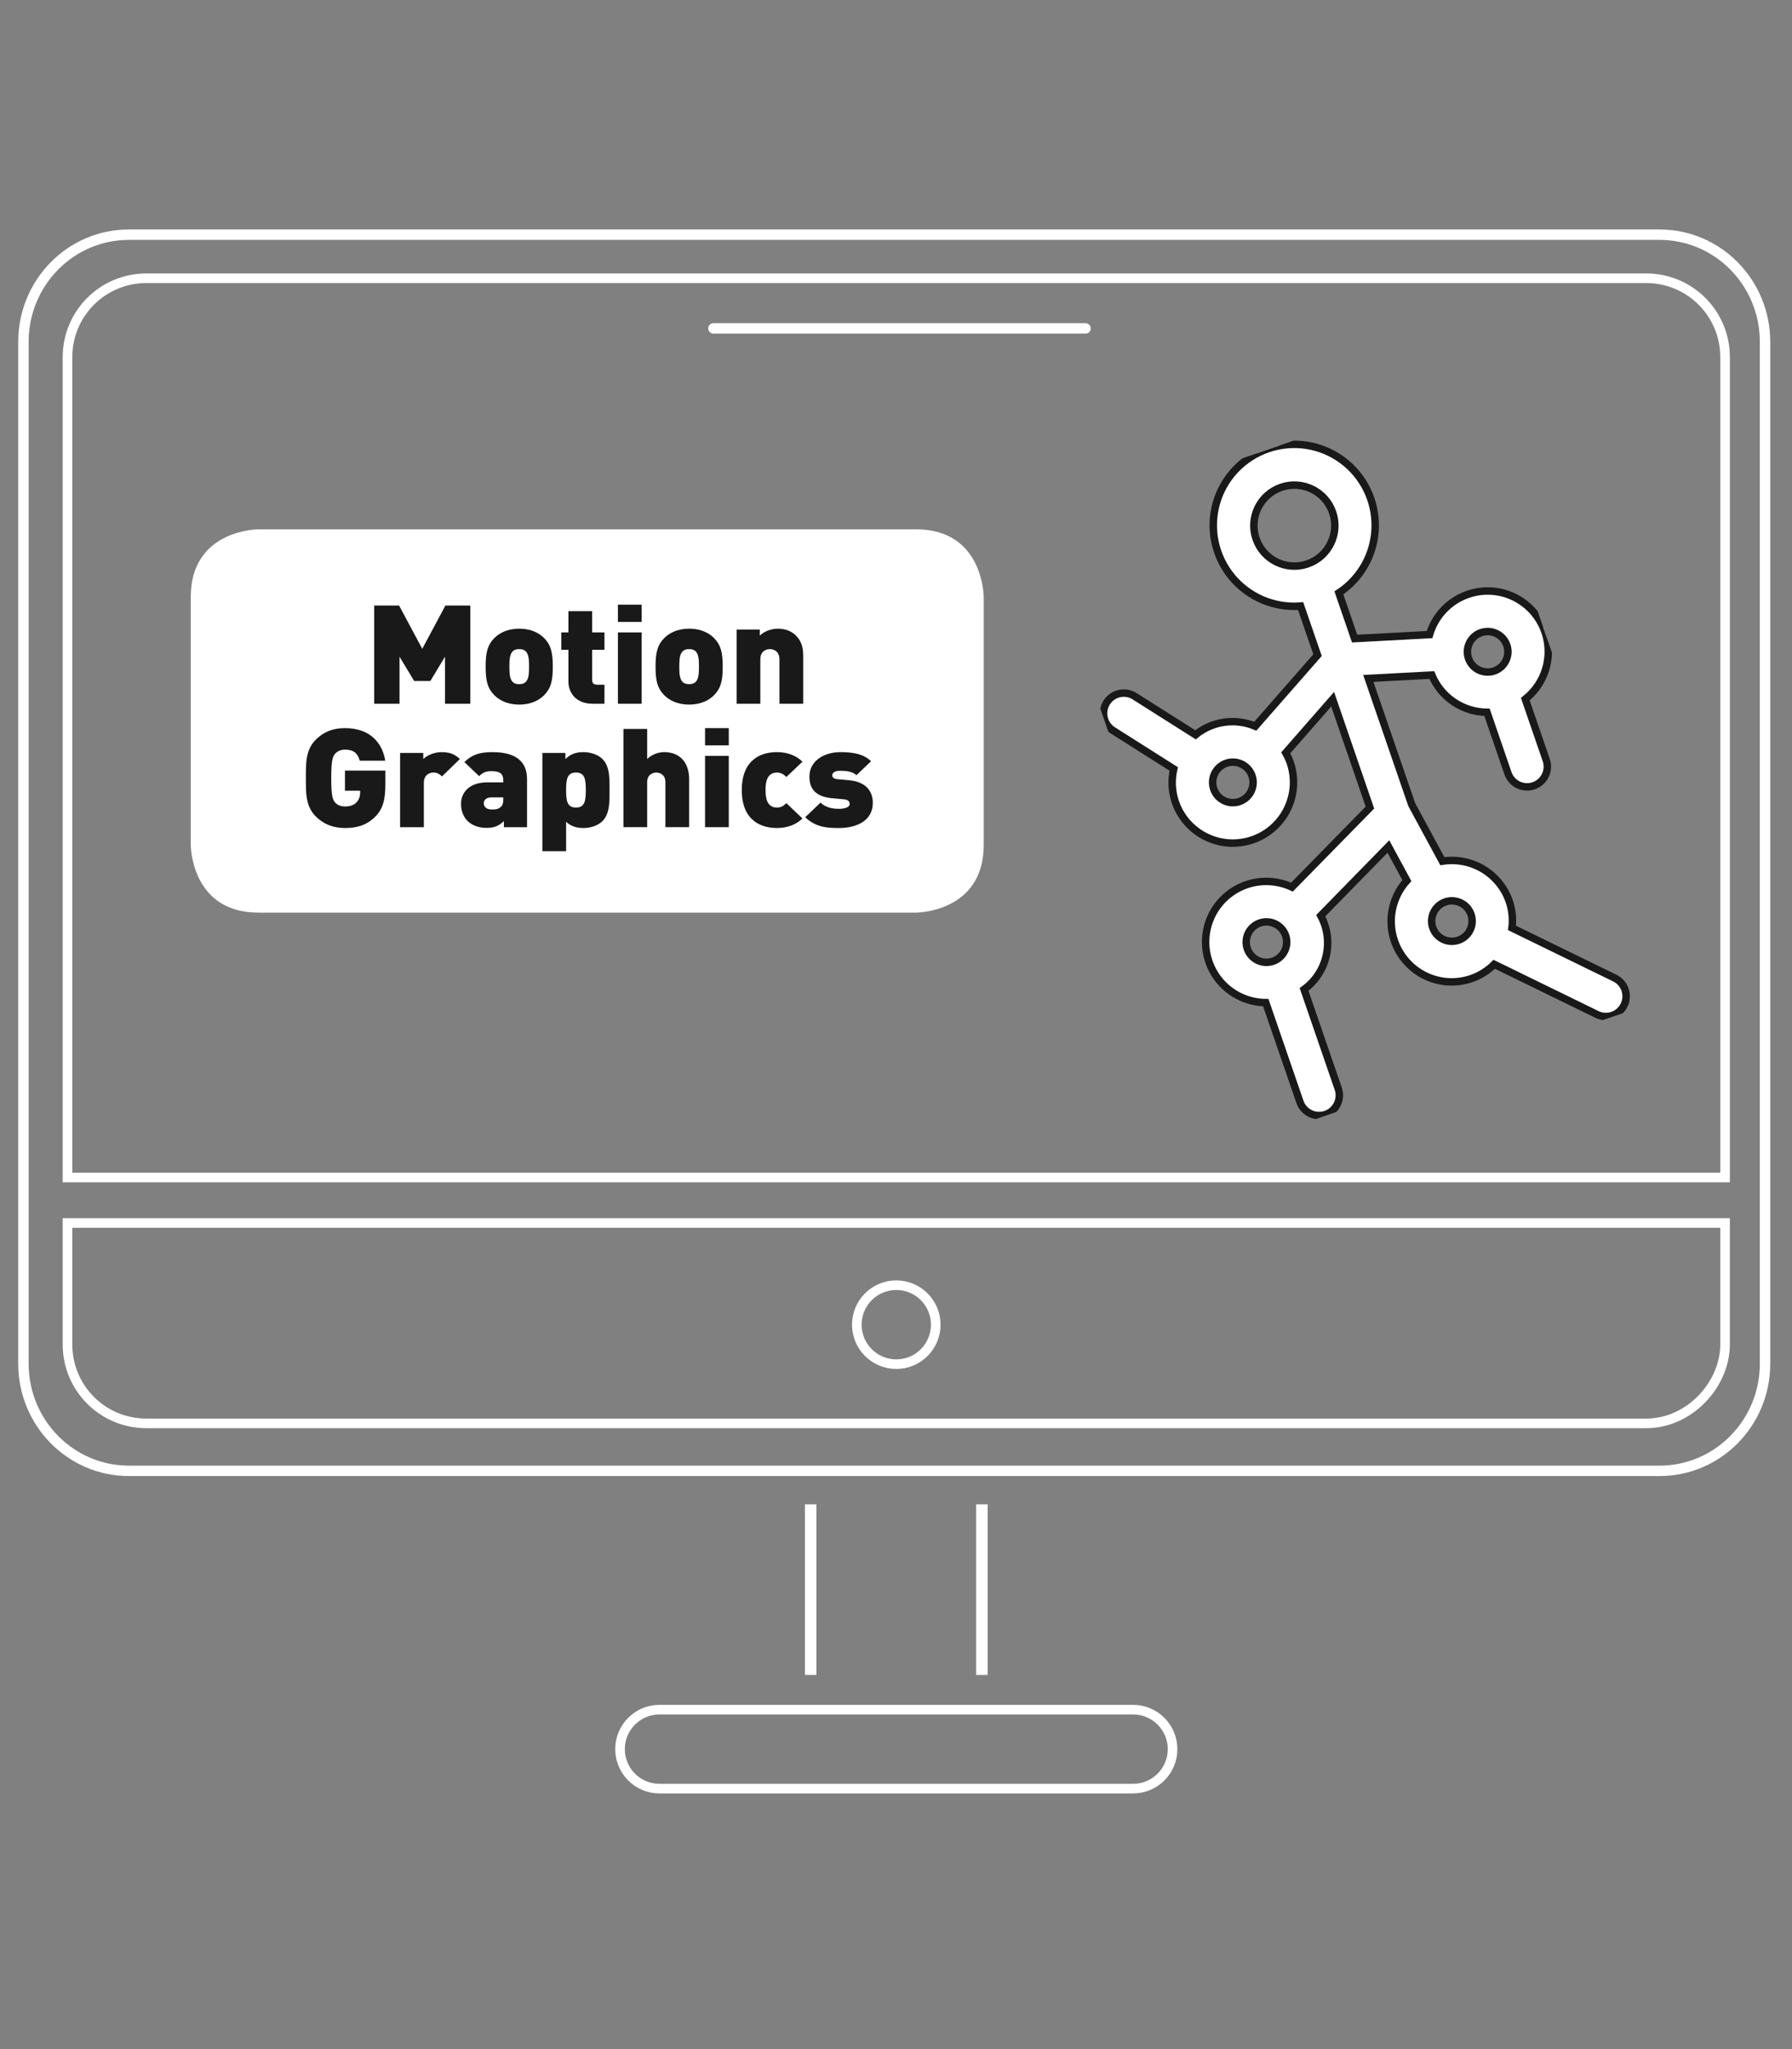 <?xml version="1.0" encoding="UTF-8"?> <svg xmlns="http://www.w3.org/2000/svg" xmlns:xlink="http://www.w3.org/1999/xlink" version="1.1" x="0px" y="0px" width="280px" height="320px" viewBox="0 0 280 320" xml:space="preserve"><rect x="0" y="0" width="280" height="320" fill="#808080" stroke="none"/> <g id="Ebene_2_1_" display="none"> <rect display="inline" width="280" height="320"></rect> </g> <g id="Ebene_1"> <g id="Ebene_1_1_" display="none"> <g id="Ebene_2" display="inline"> <rect y="-2.5" width="280" height="322.5"></rect> </g> <g display="inline"> <g> <defs> <rect id="SVGID_1_" x="3.207" y="67" width="274.331" height="170.398"></rect> </defs> <clipPath id="SVGID_2_"> <use xlink:href="#SVGID_1_" overflow="visible"></use> </clipPath> <path clip-path="url(#SVGID_2_)" d="M132.467,77.385c0-1.066,0.531-1.597,1.598-1.597h19.167c1.062,0,1.601,0.533,1.601,1.597 c0,1.064-0.539,1.597-1.601,1.597h-19.167C132.998,78.984,132.467,78.453,132.467,77.385 M129.748,77.385 c0,1.068-0.528,1.597-1.595,1.597h-0.798c-1.065,0-1.6-0.528-1.6-1.597c0-1.063,0.535-1.597,1.6-1.597h0.798 C129.22,75.788,129.748,76.321,129.748,77.385 M250.387,70.359c2.334,2.345,3.502,4.946,3.502,7.824v137.956h20.459 c0.848,0,1.543,0.27,2.08,0.807c0.633,0.635,0.945,1.379,0.945,2.228c0.641,5.757-0.582,10.277-3.668,13.575 c-3.088,3.307-7.83,4.855-14.223,4.63H20.15c-5.755,0-10.123-1.532-13.102-4.63c-3.094-3.298-4.316-7.818-3.675-13.575 c0-0.841,0.324-1.593,0.959-2.228c0.637-0.537,1.384-0.807,2.236-0.807h20.449V78.182c0-2.664,0.955-5.218,2.874-7.665 C32.022,68.173,34.521,67,37.398,67h204.991C245.27,67.003,247.934,68.126,250.387,70.359 M245.898,74.991 c-1.062-1.064-2.238-1.598-3.512-1.598H37.401c-1.067,0-1.917,0.485-2.55,1.444c-0.958,0.953-1.444,2.073-1.444,3.354v139.552 h85.001c0.746,0,1.225,0.481,1.438,1.44c0.21,1.064,0.538,1.967,0.955,2.717c0.75,1.273,1.602,1.918,2.563,1.918h34.188 c0.745,0,1.49-0.645,2.236-1.918c0.639-1.276,1.007-2.183,1.115-2.717c0.214-0.959,0.742-1.44,1.594-1.44h84.999V78.182 C247.502,77.118,246.965,76.052,245.898,74.991 M240.311,84.255v122.313c0,1.065-0.543,1.59-1.604,1.59H42.193 c-1.064,0-1.592-0.526-1.592-1.59V84.255c0-1.063,0.528-1.596,1.592-1.596h196.513C239.768,82.659,240.311,83.19,240.311,84.255 "></path> </g> </g> </g> <g id="Ebene_3"> <g> <g> <path fill="none" stroke="#FFFFFF" stroke-width="1.5" d="M103.045,266.989c-3.405,0-6.165,2.761-6.165,6.166 c0,3.407,2.761,6.167,6.165,6.167h74c3.407,0,6.167-2.76,6.167-6.167c0-3.406-2.763-6.166-6.167-6.166H103.045z M140.046,200.703c3.406,0,6.164,2.763,6.164,6.165c0,3.409-2.76,6.168-6.164,6.168c-3.407,0-6.168-2.762-6.168-6.168 S136.64,200.703,140.046,200.703 M10.545,190.984v18.968c0,6.834,5.502,12.332,12.332,12.332h234.333 c6.828,0,12.331-6.123,12.331-12.332v-18.968H10.545z M22.878,43.453c-6.832,0-12.332,5.502-12.332,12.332v128.103h258.997 V55.785c0-6.833-5.5-12.332-12.331-12.332H22.878z"></path> </g> </g> <g> <g> <defs> <rect id="SVGID_3_" x="160.988" y="84.198" transform="matrix(0.326 0.946 -0.946 0.326 255.18 -119.849)" width="101.234" height="69.522"></rect> </defs> <clipPath id="SVGID_4_"> <use xlink:href="#SVGID_3_" overflow="visible"></use> </clipPath> <path clip-path="url(#SVGID_4_)" fill="#FFFFFF" stroke="#191919" stroke-width="1.163" d="M172.923,109.706 c0.92-1.448,2.825-1.9,4.296-1.019l9.583,6.066c1.287-1.049,2.836-1.733,4.479-1.965c1.645-0.237,3.324-0.021,4.854,0.625 l9.729-11.101l-2.641-7.664c-4.131,0.327-8.157-1.39-10.781-4.587c-2.627-3.203-3.516-7.486-2.391-11.473 c1.13-3.984,4.14-7.16,8.056-8.509c3.915-1.347,8.24-0.694,11.584,1.747c3.346,2.447,5.28,6.37,5.181,10.512 c-0.098,4.139-2.217,7.969-5.672,10.252l2.459,7.137l11.708-0.625c0.845-2.898,3.026-5.218,5.867-6.242 c2.838-1.029,5.998-0.64,8.502,1.049c2.506,1.686,4.055,4.468,4.173,7.486c0.117,3.018-1.216,5.91-3.584,7.786l3.276,9.516 c0.567,1.65-0.312,3.446-1.96,4.013c-1.656,0.57-3.455-0.302-4.022-1.954l-3.275-9.516c-1.852-0.022-3.657-0.583-5.188-1.617 c-1.535-1.032-2.732-2.497-3.438-4.205l-9.918,0.531l6.788,19.712l4.781,8.827c2.2-0.348,4.448,0.087,6.361,1.233 c1.912,1.145,3.359,2.925,4.088,5.031c0.456,1.331,0.601,2.749,0.43,4.154l16.108,7.858c1.538,0.782,2.164,2.657,1.406,4.201 c-0.755,1.556-2.618,2.215-4.18,1.486l-16.11-7.862c-1,0.998-2.206,1.758-3.537,2.221c-2.664,0.929-5.605,0.616-8.016-0.848 c-2.409-1.468-4.046-3.936-4.451-6.728c-0.407-2.794,0.461-5.616,2.355-7.712l-2.884-5.328l-10.572,10.801 c1.033,1.913,1.338,4.132,0.856,6.25c-0.475,2.113-1.706,3.991-3.463,5.268l5.338,15.503c0.57,1.652-0.311,3.451-1.961,4.021 c-1.651,0.566-3.453-0.308-4.023-1.959l-5.337-15.505c-2.864-0.018-5.569-1.338-7.353-3.59 c-1.778-2.251-2.446-5.175-1.811-7.972c0.634-2.796,2.5-5.153,5.079-6.408c2.575-1.257,5.583-1.274,8.176-0.068l12.182-12.419 l-5.825-16.922l-7.329,8.372c0.274,0.486,0.513,0.996,0.701,1.525c1.104,3.204,0.408,6.757-1.812,9.31 c-2.223,2.56-5.645,3.735-8.972,3.09c-3.323-0.649-6.055-3.017-7.157-6.222c-0.574-1.672-0.663-3.467-0.259-5.185l-9.579-6.064 l0.003,0.002C172.413,113.068,172.008,111.153,172.923,109.706 M233.473,104.78c1.652-0.569,2.532-2.371,1.963-4.02 c-0.567-1.654-2.369-2.532-4.023-1.962c-1.648,0.568-2.527,2.369-1.96,4.021C230.021,104.47,231.823,105.347,233.473,104.78 M196.854,144.136c-1.653,0.569-2.531,2.371-1.963,4.018c0.568,1.653,2.367,2.527,4.02,1.959c1.65-0.567,2.53-2.368,1.962-4.021 C200.302,144.444,198.501,143.569,196.854,144.136 M224.469,145.917c0.69,0.789,1.729,1.195,2.771,1.06 c1.044-0.121,1.959-0.759,2.437-1.694l0.012-0.05l0.027-0.038c0.546-1.148,0.35-2.513-0.5-3.466 c-0.852-0.949-2.188-1.295-3.392-0.88c-0.994,0.341-1.749,1.161-2.021,2.177C223.528,144.038,223.778,145.12,224.469,145.917 M204.303,88.063c3.302-1.136,5.058-4.735,3.922-8.039c-1.139-3.303-4.736-5.059-8.04-3.922 c-3.304,1.137-5.062,4.735-3.924,8.042C197.401,87.444,200.998,89.201,204.303,88.063 M193.665,125.176 c1.651-0.568,2.531-2.371,1.962-4.021c-0.569-1.653-2.372-2.531-4.023-1.962c-1.65,0.568-2.526,2.369-1.959,4.021 C190.213,124.867,192.016,125.743,193.665,125.176"></path> </g> </g> <g> <g> <path fill="#FFFFFF" d="M40.378,82.66c0,0-10.573,0-10.573,10.574v38.714c0,0,0,10.573,10.573,10.573h102.754 c0,0,10.574,0,10.574-10.573V93.234c0,0,0-10.574-10.574-10.574H40.378z"></path> </g> </g> <g> <path fill="#191919" d="M69.529,109.9v-7.347l-2.284,3.792h-2.534l-2.284-3.792v7.347h-3.958V94.562h3.89l3.619,6.764 l3.619-6.764h3.892V109.9H69.529z"></path> <path fill="#191919" d="M85.042,108.543c-0.725,0.732-1.946,1.487-3.914,1.487c-1.969,0-3.189-0.755-3.914-1.487 c-1.018-1.055-1.334-2.154-1.334-4.438c0-2.262,0.316-3.381,1.334-4.438c0.725-0.732,1.945-1.486,3.914-1.486 c1.968,0,3.189,0.753,3.914,1.486c1.018,1.056,1.334,2.176,1.334,4.438C86.377,106.389,86.06,107.488,85.042,108.543z M82.124,101.692c-0.226-0.215-0.543-0.323-0.995-0.323c-0.453,0-0.77,0.107-0.995,0.323c-0.476,0.453-0.543,1.271-0.543,2.413 c0,1.142,0.067,1.961,0.543,2.414c0.225,0.216,0.542,0.323,0.995,0.323c0.453,0,0.769-0.106,0.995-0.323 c0.475-0.453,0.543-1.271,0.543-2.414C82.667,102.963,82.599,102.145,82.124,101.692z"></path> <path fill="#191919" d="M92.594,109.9c-2.691,0-3.778-1.831-3.778-3.426v-4.997h-1.108v-2.714h1.108v-3.319h3.709v3.319h1.922 v2.714h-1.922v4.739c0,0.453,0.249,0.712,0.746,0.712h1.176v2.973H92.594L92.594,109.9z"></path> <path fill="#191919" d="M96.55,97.126v-2.693h3.709v2.693H96.55z M96.55,109.9V98.762h3.709V109.9H96.55z"></path> <path fill="#191919" d="M111.591,108.543c-0.724,0.732-1.946,1.487-3.914,1.487c-1.968,0-3.19-0.755-3.914-1.487 c-1.018-1.055-1.334-2.154-1.334-4.438c0-2.262,0.316-3.381,1.334-4.438c0.725-0.732,1.946-1.486,3.914-1.486 c1.967,0,3.19,0.753,3.914,1.486c1.018,1.056,1.333,2.176,1.333,4.438C112.926,106.389,112.609,107.488,111.591,108.543z M108.672,101.692c-0.225-0.215-0.542-0.323-0.994-0.323s-0.77,0.107-0.996,0.323c-0.475,0.453-0.542,1.271-0.542,2.413 c0,1.142,0.068,1.961,0.542,2.414c0.226,0.216,0.543,0.323,0.996,0.323s0.769-0.106,0.994-0.323 c0.476-0.453,0.543-1.271,0.543-2.414C109.216,102.963,109.148,102.145,108.672,101.692z"></path> <path fill="#191919" d="M121.789,109.9v-6.937c0-1.335-0.994-1.595-1.492-1.595c-0.498,0-1.494,0.258-1.494,1.595v6.937h-3.708 V98.31h3.62v0.948c0.746-0.712,1.854-1.078,2.827-1.078c1.154,0,2.082,0.366,2.737,0.991c1.041,0.991,1.223,2.091,1.223,3.318 v7.411H121.789z"></path> </g> <g> <path fill="#191919" d="M58.584,127.583c-1.38,1.357-2.918,1.724-4.682,1.724c-1.877,0-3.303-0.605-4.478-1.724 c-1.697-1.616-1.63-3.77-1.63-6.076c0-2.307-0.067-4.459,1.63-6.076c1.175-1.121,2.532-1.723,4.478-1.723 c4.14,0,5.904,2.564,6.288,5.084h-3.98c-0.316-1.163-0.951-1.724-2.308-1.724c-0.724,0-1.267,0.302-1.561,0.669 c-0.363,0.453-0.588,0.969-0.588,3.771c0,2.8,0.226,3.34,0.588,3.791c0.293,0.366,0.836,0.646,1.561,0.646 c0.837,0,1.402-0.236,1.764-0.604c0.453-0.432,0.61-1.055,0.61-1.638v-0.216h-2.375v-3.144h6.312v2.133 C60.213,124.954,59.805,126.397,58.584,127.583z"></path> <path fill="#191919" d="M69.053,121.249c-0.362-0.344-0.701-0.604-1.334-0.604c-0.498,0-1.493,0.28-1.493,1.595v6.937h-3.71 v-11.589h3.619v0.948c0.543-0.518,1.606-1.077,2.873-1.077c1.199,0,2.013,0.28,2.851,1.077L69.053,121.249z"></path> <path fill="#191919" d="M78.73,129.176v-0.946c-0.747,0.71-1.425,1.055-2.714,1.055c-1.221,0-2.238-0.387-2.917-1.034 c-0.701-0.668-1.063-1.638-1.063-2.714c0-1.745,1.244-3.361,4.14-3.361h2.465v-0.301c0-1.056-0.543-1.444-1.833-1.444 c-0.95,0-1.357,0.216-1.945,0.775l-2.308-2.196c1.245-1.186,2.375-1.552,4.433-1.552c3.483,0,5.361,1.379,5.361,4.201v7.518 H78.73z M78.641,124.523h-1.877c-0.725,0-1.177,0.387-1.177,0.924c0,0.518,0.407,0.97,1.221,0.97 c0.725,0,1.064-0.063,1.472-0.431c0.271-0.237,0.361-0.604,0.361-1.163V124.523z"></path> <path fill="#191919" d="M94.11,128.25c-0.701,0.669-1.764,1.056-2.94,1.056c-1.199,0-2.036-0.323-2.714-0.97v4.589h-3.71v-15.338 h3.597v0.948c0.747-0.711,1.539-1.077,2.805-1.077c1.175,0,2.262,0.387,2.963,1.055c1.199,1.142,1.132,3.168,1.132,4.87 C95.242,125.083,95.31,127.108,94.11,128.25z M89.994,120.645c-1.38,0-1.539,1.055-1.539,2.735s0.158,2.736,1.539,2.736 s1.539-1.056,1.539-2.736S91.373,120.645,89.994,120.645z"></path> <path fill="#191919" d="M103.97,129.176v-7.023c0-1.249-0.95-1.507-1.425-1.507c-0.475,0-1.426,0.258-1.426,1.507v7.023h-3.708 v-15.339h3.708v4.697c0.77-0.732,1.742-1.077,2.669-1.077c2.625,0,3.891,1.853,3.891,4.201v7.518H103.97z"></path> <path fill="#191919" d="M110.164,116.402v-2.693h3.708v2.693H110.164z M110.164,129.176v-11.137h3.708v11.137H110.164z"></path> <path fill="#191919" d="M121.381,129.306c-2.104,0-5.474-0.863-5.474-5.925c0-5.062,3.37-5.924,5.474-5.924 c1.697,0,3.008,0.539,4.004,1.487l-2.511,2.392c-0.475-0.453-0.882-0.69-1.493-0.69c-0.498,0-0.836,0.151-1.154,0.453 c-0.431,0.432-0.61,1.185-0.61,2.283c0,1.099,0.181,1.854,0.61,2.284c0.316,0.301,0.656,0.452,1.154,0.452 c0.61,0,1.018-0.237,1.493-0.69l2.511,2.392C124.391,128.767,123.078,129.306,121.381,129.306z"></path> <path fill="#191919" d="M131.104,129.306c-1.832,0-3.619-0.086-5.292-1.682l2.398-2.283c1.019,0.97,2.33,0.97,2.964,0.97 c0.543,0,1.583-0.15,1.583-0.754c0-0.322-0.158-0.668-0.882-0.731l-1.877-0.173c-2.104-0.195-3.529-1.098-3.529-3.361 c0-2.564,2.421-3.835,4.841-3.835c1.991,0,3.596,0.281,4.795,1.422l-2.284,2.176c-0.611-0.582-1.629-0.689-2.579-0.689 c-0.905,0-1.199,0.409-1.199,0.668c0,0.129-0.045,0.559,0.792,0.646l1.877,0.172c2.556,0.237,3.664,1.68,3.664,3.533 C136.376,128.121,133.933,129.306,131.104,129.306z"></path> </g> </g> <line fill="none" stroke="#FFFFFF" stroke-width="1.628" stroke-linecap="round" x1="111.469" y1="51.283" x2="169.616" y2="51.283"></line> <line fill="none" stroke="#FFFFFF" stroke-width="1.8" x1="126.668" y1="234.926" x2="126.668" y2="261.571"></line> <path fill="none" stroke="#FFFFFF" stroke-width="1.8" d="M126.668,234.926"></path> <line fill="none" stroke="#FFFFFF" stroke-width="1.8" x1="153.419" y1="261.571" x2="153.419" y2="234.926"></line> </g> <g id="Ebene_3_1_"> <path fill="none" stroke="#FFFFFF" stroke-width="1.628" stroke-miterlimit="7" d="M275.787,212.962 c0,9.242-7.377,16.734-16.476,16.734H20.135c-9.099,0-16.475-7.492-16.475-16.734V53.385c0-9.243,7.375-16.736,16.475-16.736 h239.176c9.099,0,16.476,7.493,16.476,16.736V212.962z"></path> </g> </svg> 